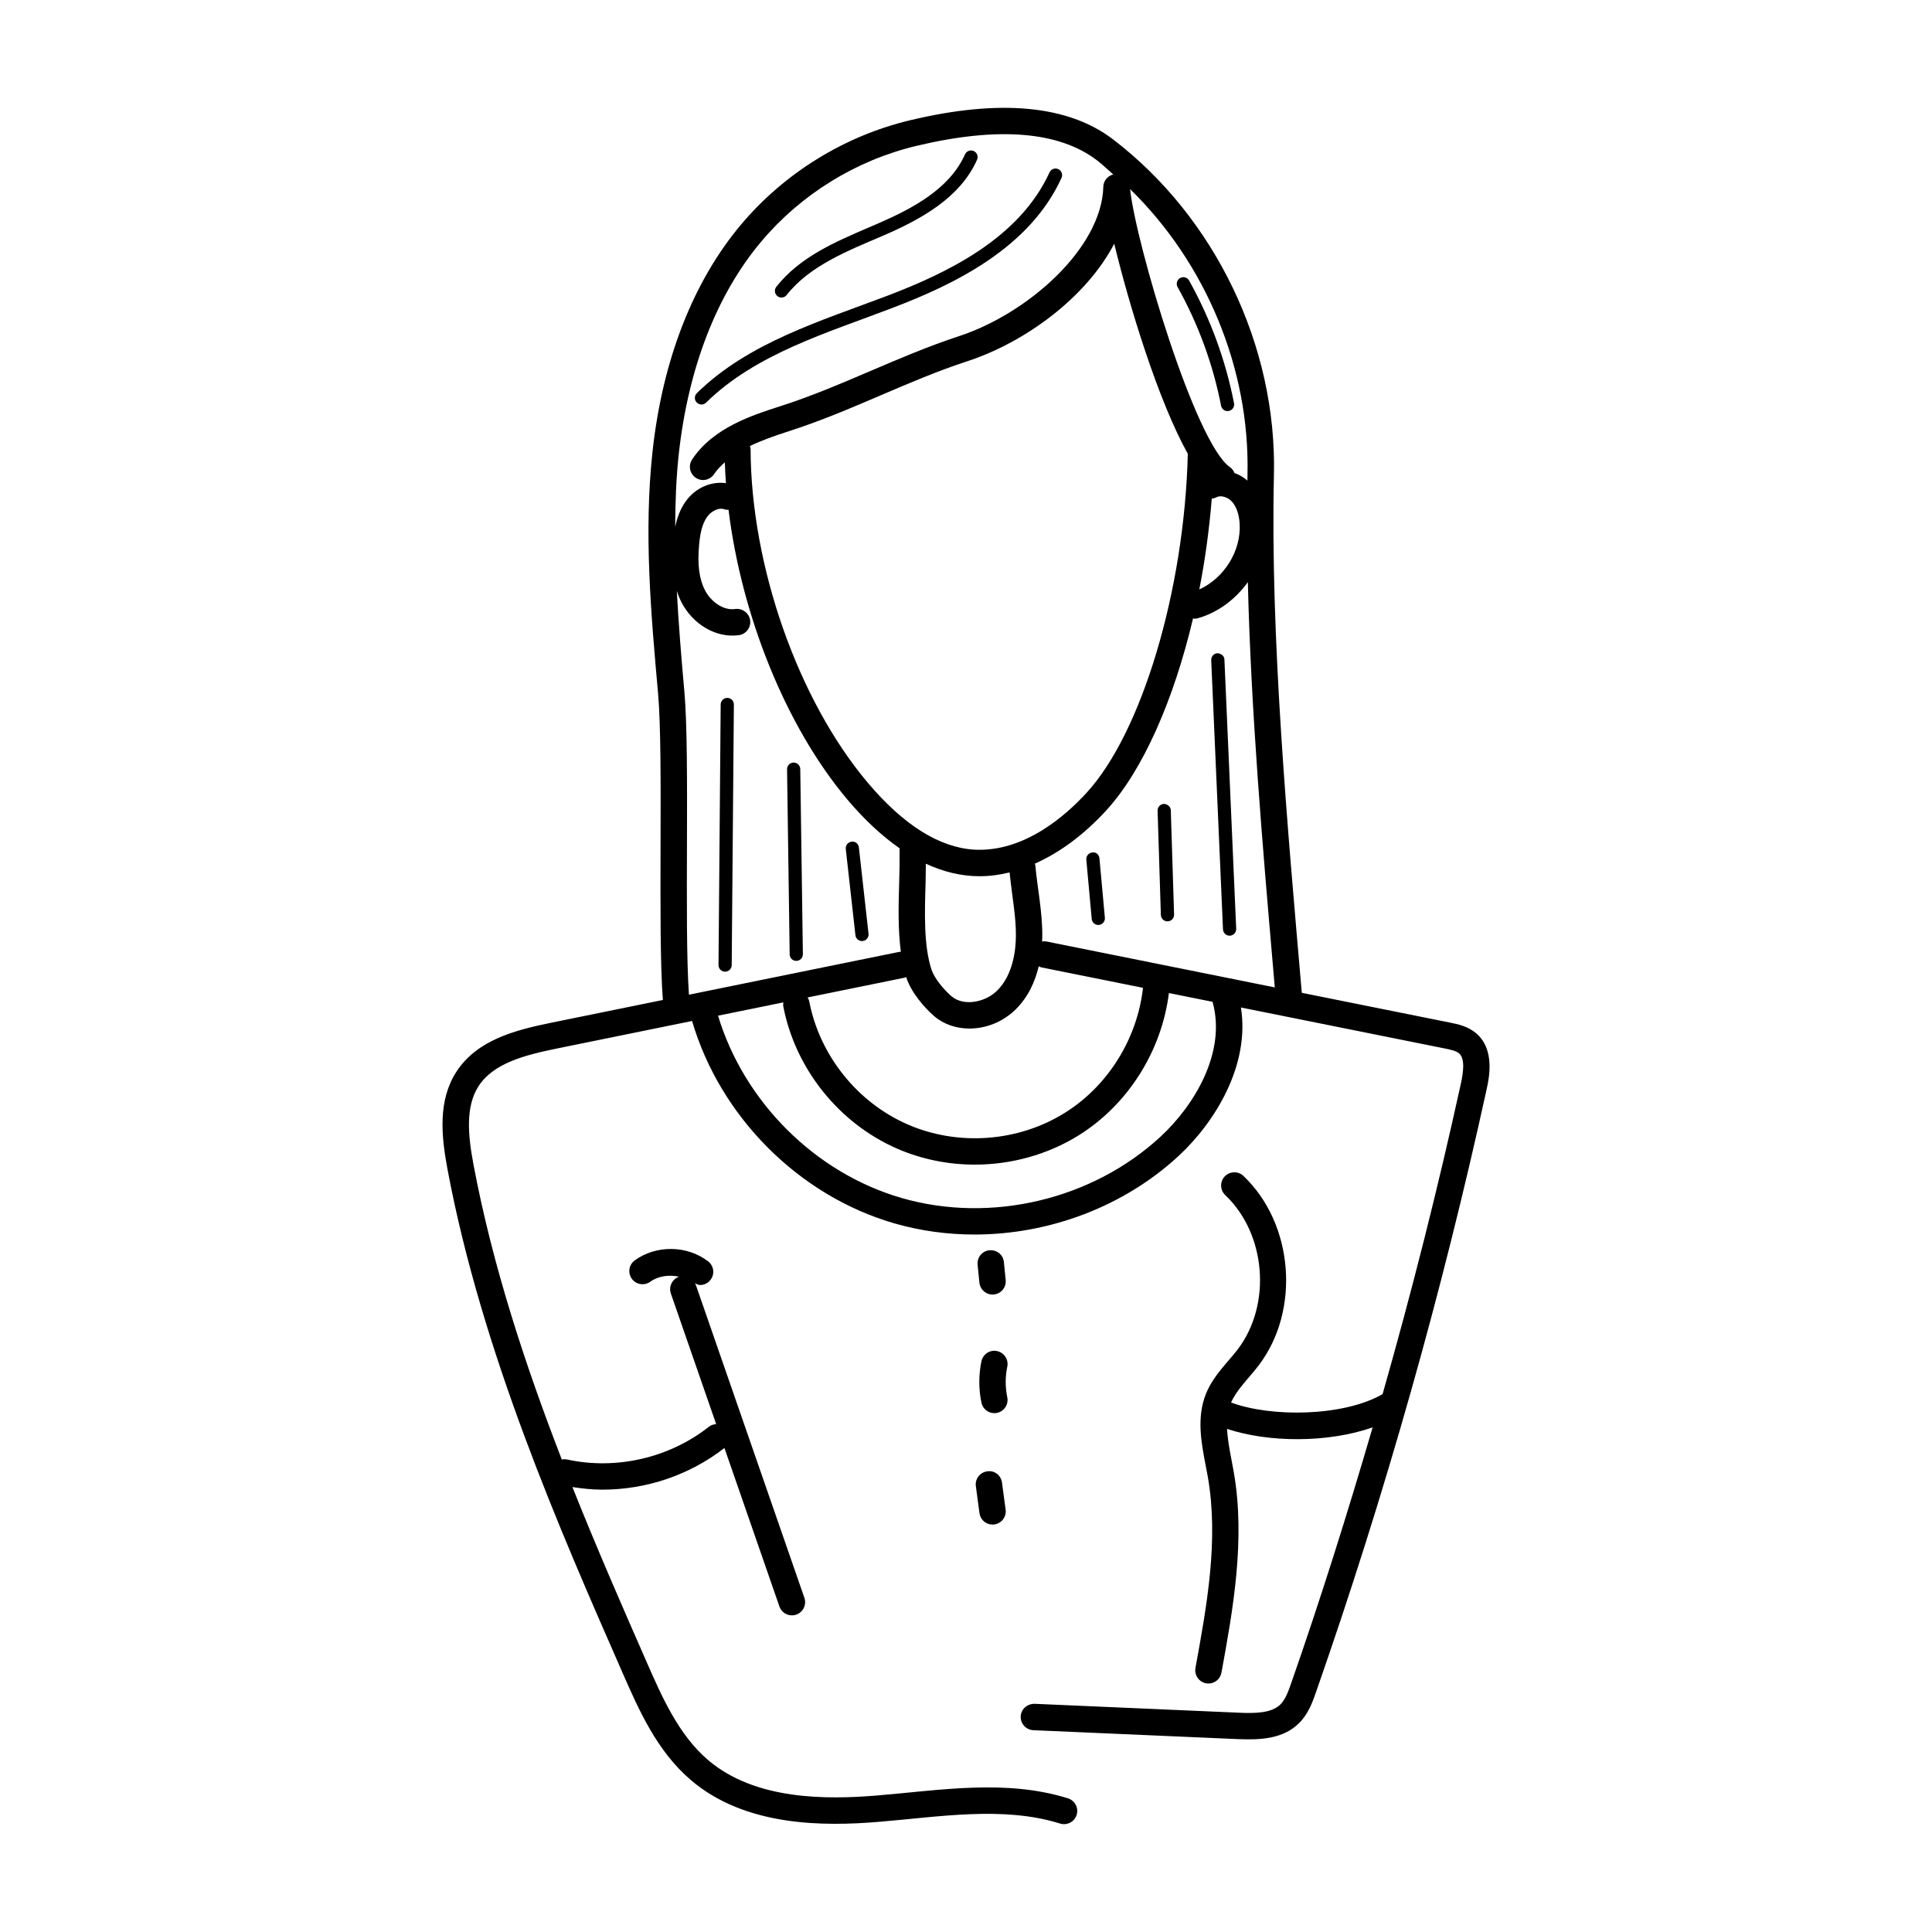 <?xml version="1.0" encoding="UTF-8"?>
<!-- Uploaded to: ICON Repo, www.svgrepo.com, Generator: ICON Repo Mixer Tools -->
<svg fill="#000000" width="800px" height="800px" version="1.1" viewBox="144 144 512 512" xmlns="http://www.w3.org/2000/svg">
 <g>
  <path d="m327.04 615.7c14.52 12.445 35.398 12.312 49.855 11.105 15.812-1.281 32.91-4.277 48.039 0.457 1.805 0.566 3.797-0.422 4.387-2.297 0.574-1.844-0.457-3.805-2.297-4.387-16.551-5.164-33.941-2.121-50.703-0.746-13.203 1.086-32.191 1.297-44.73-9.449-7.762-6.641-12.23-16.816-16.168-25.805-6.281-14.312-13.141-29.977-19.73-46.496 2.644 0.414 5.309 0.691 7.977 0.691 11.594 0 23.113-3.867 32.309-11.043l14.574 42.004c0.625 1.781 2.574 2.797 4.457 2.16 1.824-0.637 2.789-2.633 2.16-4.457l-28.773-82.938c-0.059-0.164-0.176-0.281-0.254-0.43 0.453 0.203 0.898 0.473 1.383 0.473 1.047 0 2.09-0.473 2.773-1.375 1.176-1.531 0.887-3.723-0.648-4.898-5.57-4.285-13.742-4.379-19.426-0.266-1.566 1.133-1.922 3.32-0.785 4.887 1.129 1.566 3.312 1.898 4.887 0.785 2.113-1.535 5.004-1.914 7.617-1.332-1.824 0.637-2.789 2.633-2.16 4.457l12.008 34.609c-0.672 0.051-1.34 0.23-1.906 0.68-10.48 8.273-24.539 11.52-37.582 8.699-0.48-0.109-0.965-0.098-1.422-0.004-9.605-24.809-18.359-51.316-23.402-78.145-1.422-7.57-2.234-15.336 1.387-20.867 3.941-6.039 12.328-8.191 20.57-9.875l35.969-7.328c7.43 25.332 28.227 46.297 53.617 53.637 6.91 1.996 14.062 2.957 21.23 2.957 19.781 0 39.598-7.379 54.148-20.883 9.617-8.918 18.895-24.027 16.457-39.285l54.043 10.867c1.387 0.281 2.953 0.594 3.773 1.297 1.676 1.449 1.074 5.246 0.477 7.981-6.031 27.559-12.988 55.059-20.754 82.32-10.441 6.004-29.621 6.152-40.148 2.219 1.516-3.465 4.703-6.418 7.324-9.852 11.109-14.59 9.254-37.578-4.059-50.199-1.402-1.32-3.613-1.266-4.949 0.137-1.324 1.402-1.266 3.613 0.137 4.949 10.836 10.27 12.348 28.992 3.309 40.879-2.68 3.5-6.445 6.922-8.391 11.707-2.562 6.301-1.266 13.039-0.121 18.977l0.582 3.082c2.918 16.754-0.227 33.988-3.273 50.664-0.379 2.117 1.227 4.129 3.449 4.129 1.652 0 3.129-1.184 3.438-2.871 3.008-16.469 6.41-35.137 3.273-53.121l-0.594-3.203c-0.551-2.871-1.062-5.648-1.191-8.285 11.047 3.656 26.688 3.75 38.578-0.402-6.664 22.824-13.797 45.5-21.598 67.828-0.695 1.996-1.484 4.25-2.836 5.59-2.379 2.359-6.773 2.391-11.082 2.195l-54.102-2.359c-1.961 0.02-3.566 1.422-3.648 3.348-0.082 1.926 1.414 3.559 3.348 3.648l54.102 2.359c5.984 0.254 12.062 0 16.316-4.231 2.496-2.473 3.609-5.672 4.504-8.242 18.203-52.078 33.414-105.83 45.215-159.77 0.621-2.848 2.281-10.422-2.734-14.762-2.215-1.914-4.961-2.469-6.969-2.871l-39.289-7.898c-3.738-43.234-8.383-94.16-7.383-137.27 0.793-34.078-15.523-68.129-42.586-88.859-11.855-9.102-30-10.809-53.875-5.098-17.344 4.148-33.219 13.941-44.711 27.578-12.746 15.121-20.875 35.957-23.512 60.242-2.336 21.477-0.395 43.16 1.477 64.117 1.477 16.637-0.152 62.93 1.27 81.191l-29.629 6.035c-9.695 1.98-19.613 4.613-25.039 12.91-4.969 7.606-4.094 16.98-2.398 25.988 9.09 48.375 29.785 95.551 46.418 133.46 4.238 9.66 9.043 20.621 18.023 28.301zm124.59-170.54c-18.055 16.75-45.012 23.16-68.684 16.324-22.941-6.633-41.75-25.484-48.66-48.316l17.312-3.527c-0.043 0.355-0.082 0.715-0.012 1.086 3.184 16.504 14.727 30.934 30.129 37.66 6.512 2.844 13.57 4.25 20.625 4.25 9.621 0 19.242-2.617 27.484-7.734 13.156-8.191 22.035-22.406 23.949-37.734l11.566 2.324c3.734 13.352-4.848 27.449-13.711 35.668zm-67.48-42.246c0.012 0.039 0.016 0.09 0.031 0.129 1.27 3.941 4.758 7.969 7.359 10.223 2.574 2.223 5.918 3.309 9.367 3.309 4.32 0 8.801-1.695 12.176-4.996 3.418-3.34 5.242-7.484 6.191-11.504 0.23 0.102 0.438 0.238 0.695 0.293l26.938 5.418c-1.512 13.461-9.242 25.992-20.781 33.172-12.355 7.688-28.297 8.836-41.609 3.019-13.316-5.816-23.309-18.301-26.055-32.574-0.078-0.395-0.25-0.738-0.445-1.066l25.691-5.234c0.168-0.035 0.289-0.133 0.441-0.188zm80.98-126.76c0.418-0.055 0.84-0.164 1.234-0.375 1.078-0.582 2.875-0.117 3.996 1.039 1.238 1.277 2.008 3.391 2.16 5.953 0.441 7.242-4.129 14.438-10.691 17.441 1.531-7.797 2.637-15.891 3.301-24.059zm-6.352-11.734c-0.914 36.059-12.203 73.781-26.84 89.695-5.465 5.953-16.406 15.742-29.703 15.055-9.309-0.555-18.84-6.547-28.316-17.801-18.441-21.887-30.902-57.367-31.004-88.301 0-0.309-0.102-0.586-0.18-0.875 3.125-1.48 6.606-2.731 10.383-3.938 16.277-5.207 31.312-13.324 47.199-18.512 15.52-5.078 31.605-17.016 38.965-31.16 4.039 16.68 11.719 41.742 19.527 55.73-0.008 0.035-0.031 0.066-0.031 0.105zm-55.129 111.79c2.617 0 5.262-0.363 7.906-1.008 0.738 7.082 1.703 11.582 1.668 16.848-0.02 3.613-0.711 10.312-5.031 14.535-3.039 2.973-8.762 4.258-12.082 1.395-2.062-1.785-4.539-4.789-5.273-7.074-2.059-6.418-1.797-14.898-1.543-23.098 0.051-1.699 0.027-3.266 0.059-4.922 4.535 2.109 9.312 3.324 14.297 3.324zm78.18 29.461-60.477-12.16c-0.398-0.082-0.797-0.055-1.184 0 0.02-0.48 0.047-0.969 0.051-1.422 0.043-6.516-1.332-12.906-1.844-18.77-0.016-0.16-0.102-0.289-0.137-0.438 6.516-2.887 12.93-7.582 18.855-14.027 9.762-10.617 17.961-29.316 23.078-50.992 0.121 0.012 0.211 0.109 0.332 0.109 0.312 0 0.637-0.039 0.957-0.137 5.352-1.523 9.988-5.043 13.23-9.566 0.805 33.809 3.887 69.781 6.711 102.41zm-7.231-136c-0.012 0.551-0.004 1.129-0.016 1.68-1.039-0.895-2.191-1.547-3.434-2.004-0.25-0.586-0.605-1.137-1.172-1.523-9.27-6.406-24.93-59.172-26.496-73.715 20.035 19.547 31.766 47.535 31.117 75.562zm-150.73-5.219c2.488-22.891 10.066-42.43 21.914-56.484 10.531-12.504 25.086-21.484 40.98-25.285 21.73-5.195 37.883-3.902 47.996 3.84 1.496 1.148 2.836 2.477 4.262 3.707-1.473 0.391-2.586 1.652-2.629 3.234-0.41 16.359-20.109 33.695-38.254 39.625-16.074 5.262-31.426 13.465-47.156 18.496-7.598 2.434-18.008 5.762-23.574 14.199-1.066 1.613-0.621 3.777 0.992 4.844 1.605 1.074 3.777 0.621 4.844-0.992 0.785-1.188 1.801-2.164 2.848-3.121 0.055 1.832 0.152 3.672 0.285 5.527-3.883-0.543-8.039 1.191-10.637 4.797-1.531 2.117-2.324 4.512-2.812 6.816 0.035-6.422 0.25-12.84 0.941-19.203zm1.488 62.742c-0.785-8.77-1.516-17.676-2-26.605 0.352 1.074 0.762 2.106 1.27 3.078 2.945 5.672 9.043 9.523 15.211 8.652 1.914-0.281 3.231-2.059 2.957-3.969-0.285-1.922-2.117-3.211-3.969-2.957-3.285 0.477-6.527-2.125-7.988-4.953-1.551-2.973-2.051-6.812-1.566-12.066 0.23-2.527 0.664-5.383 2.141-7.43 1.129-1.566 3.129-2.473 4.441-2.008 0.402 0.145 0.812 0.176 1.215 0.168 3.465 28.109 15.207 57.449 31.492 76.781 4.547 5.394 9.172 9.664 13.844 12.922 0.031 2.836-0.012 5.754-0.105 8.789-0.195 6.293-0.355 12.723 0.438 18.656-0.141 0.012-0.277-0.027-0.418 0l-55.746 11.355c-1.289-18.473 0.309-63.242-1.215-80.414z"/>
  <path d="m407.03 487.07c0.121 0 0.246-0.008 0.363-0.02 1.926-0.199 3.32-1.914 3.121-3.832l-0.473-4.758c-0.199-1.922-1.785-3.273-3.832-3.129-1.922 0.184-3.32 1.898-3.137 3.828l0.484 4.769c0.188 1.801 1.703 3.141 3.473 3.141z"/>
  <path d="m408.23 502.05c-1.867-0.422-3.746 0.812-4.141 2.707-0.75 3.586-0.75 7.375 0 10.961 0.34 1.648 1.797 2.781 3.418 2.781 0.238 0 0.484-0.02 0.723-0.074 1.895-0.395 3.102-2.25 2.707-4.141-0.555-2.644-0.555-5.445 0-8.09 0.395-1.898-0.816-3.75-2.707-4.144z"/>
  <path d="m403.57 545c0.23 1.758 1.734 3.027 3.457 3.027 2.144 0 3.754-1.879 3.473-3.969l-0.957-7.141c-0.254-1.922-1.988-3.328-3.938-2.992-1.914 0.254-3.254 2.016-2.992 3.938z"/>
  <path d="m331.12 250.7c13.227-13.008 32.309-18.551 49.445-25.121 16.371-6.254 36.258-15.812 44.75-34.445 0.402-0.875 0.012-1.914-0.867-2.316-0.859-0.402-1.914-0.012-2.316 0.867-7.969 17.473-27.066 26.617-42.812 32.629-17.879 6.793-36.98 12.449-50.648 25.883-0.691 0.684-0.703 1.789-0.027 2.473 0.715 0.715 1.82 0.688 2.477 0.031z"/>
  <path d="m352.48 222.18c6.121-7.816 16.316-11.766 25.688-15.785 9.711-4.211 20.242-9.883 24.758-20.062 0.391-0.883-0.008-1.922-0.887-2.309-0.887-0.395-1.922 0.008-2.309 0.887-4.023 9.082-13.863 14.336-22.953 18.273l-2.453 1.059c-9.062 3.883-18.422 7.898-24.602 15.777-0.594 0.758-0.457 1.859 0.301 2.461 0.773 0.594 1.855 0.453 2.457-0.301z"/>
  <path d="m467.6 251.53c0.164 0.832 0.895 1.414 1.715 1.414 1.09 0 1.926-0.992 1.715-2.086-2.227-11.406-6.231-22.34-11.898-32.5-0.473-0.848-1.523-1.156-2.387-0.676-0.84 0.473-1.141 1.539-0.676 2.387 5.496 9.836 9.371 20.426 11.531 31.461z"/>
  <path d="m336.75 328.95h-0.012c-0.957 0-1.742 0.773-1.75 1.734l-0.574 69.059c-0.008 0.965 0.766 1.758 1.734 1.762h0.012c0.957 0 1.742-0.773 1.75-1.734l0.574-69.059c0.008-0.965-0.762-1.758-1.734-1.762z"/>
  <path d="m354.33 346.09h-0.027c-0.965 0.012-1.734 0.805-1.723 1.777l0.691 49.055c0.012 0.957 0.793 1.723 1.75 1.723h0.027c0.965-0.012 1.734-0.805 1.723-1.777l-0.691-49.055c-0.016-0.957-0.797-1.723-1.75-1.723z"/>
  <path d="m369.68 367.06c-0.957 0.102-1.648 0.969-1.539 1.934l2.555 22.844c0.094 0.887 0.855 1.551 1.734 1.551 0.062 0 0.129-0.008 0.199-0.012 0.957-0.102 1.648-0.969 1.539-1.934l-2.555-22.844c-0.102-0.949-0.895-1.707-1.934-1.539z"/>
  <path d="m466.66 317.11c-0.965 0.039-1.715 0.859-1.676 1.824l3.121 71.355c0.039 0.941 0.82 1.676 1.75 1.676h0.074c0.965-0.039 1.715-0.859 1.676-1.824l-3.121-71.355c-0.039-0.98-0.824-1.566-1.824-1.676z"/>
  <path d="m452.47 357.04c-0.965 0.035-1.723 0.84-1.695 1.805l0.867 27.629c0.035 0.949 0.805 1.695 1.75 1.695h0.055c0.965-0.035 1.723-0.84 1.695-1.805l-0.867-27.629c-0.031-0.973-0.898-1.641-1.805-1.695z"/>
  <path d="m433.47 369.92c-0.965 0.09-1.676 0.938-1.586 1.898l1.434 15.715c0.082 0.91 0.848 1.594 1.742 1.594 0.047 0 0.102 0 0.156-0.008 0.965-0.09 1.676-0.938 1.586-1.898l-1.434-15.715c-0.086-0.957-0.852-1.785-1.898-1.586z"/>
 </g>
</svg>